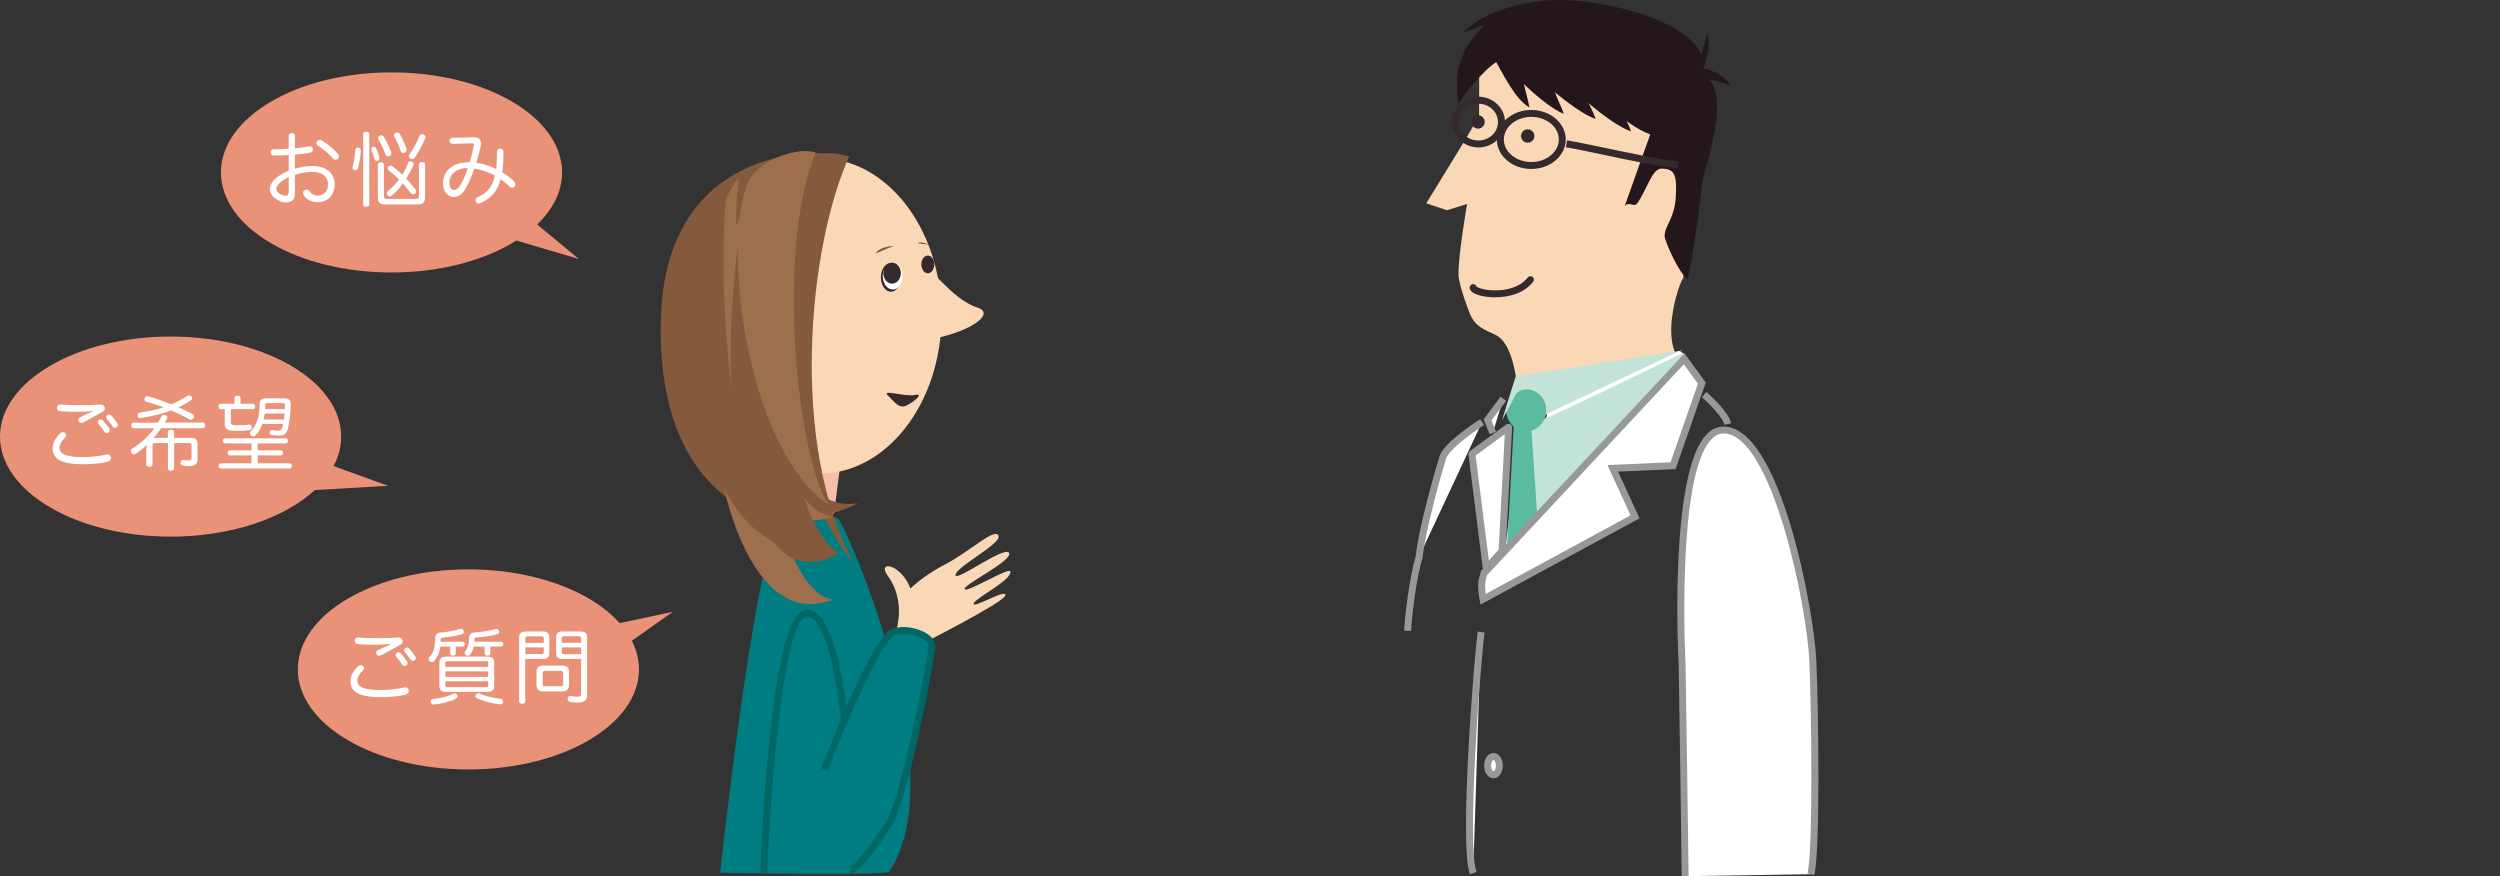 <?xml version="1.0" encoding="UTF-8"?>
<svg id="_レイヤー_2" data-name="レイヤー 2" xmlns="http://www.w3.org/2000/svg" viewBox="0 0 216.91 76.02">
  <rect x="0" y="0" width="216.91" height="76.02" fill="#333333" stroke="none"/>
  <defs>
    <style>
      .cls-1 {
        fill: #fff;
      }

      .cls-2 {
        fill: #9d6f4d;
      }

      .cls-3 {
        fill: #85593c;
      }

      .cls-4 {
        fill: #969997;
      }

      .cls-5 {
        fill: #24171b;
      }

      .cls-6 {
        fill: #f6bea6;
      }

      .cls-7 {
        fill: #006765;
      }

      .cls-8 {
        fill: #5abba0;
      }

      .cls-9 {
        fill: none;
      }

      .cls-10 {
        fill: #ea9278;
      }

      .cls-11 {
        fill: #c4e3d8;
      }

      .cls-12 {
        fill: #34292d;
      }

      .cls-13 {
        fill: #007d82;
      }

      .cls-14 {
        fill: #fad7b5;
      }
    </style>
  </defs>
  <g id="_レイヤー_1-2" data-name="レイヤー 1">
    <g>
      <path class="cls-14" d="m146.41,31.82c-3.01-1.65-.24-8.63-.34-7.56-.1.96.17-11.42.17-14.78,0-2.05-9.7-7.6-12.94-7.77-3.24-.17-4.95,2.28-4.95,2.28l-.02,6.06-1.08,1.88-3.5,5.71,1.79.6,1.75-.54s-.87,5.02-.73,6.34c.09.79.82,2.92,1.11,3.48.42.79,1.13,1.11,2.04,1.51,1.93.85,2.02,5.75,2.02,5.75"/>
      <path class="cls-5" d="m128.37,2.96c-.26.45.43.82,1.17,1.31.65.33.55.33,1.37.73,2.84.96,8.33,3.2,12.59,3.31,0,1.08-.11,2.78-.11,2.78,0,0-2.03,5.64-2.42,6.78.42-.44.78.17,1.08-.23.82-1.11,1.27-3.01,2.1-3.01,1.14,0,1.36.51,1.25,2.44-.11,1.93-.97,2.5-.97,3.41,0,.4,1.25,3.3,1.99,3.7.48-1.65,1.07-6.52,1.25-8.13.17-1.48,3.01-8.8-.25-9.64,1.25-1.63-.95-3.98-5.35-5.31-5.86-1.77-11.81-1.58-13.69,1.86"/>
      <path class="cls-12" d="m145.61,14.61c-1.75-.18-4.43-.74-6.58-1.2-1.32-.28-2.46-.52-3.16-.63l.09-.6c.71.11,1.86.35,3.19.63,2.13.45,4.79,1.01,6.51,1.19l-.06.6Z"/>
      <path class="cls-12" d="m132.86,14.66c-1.65,0-2.99-1.15-2.99-2.56s1.34-2.56,2.99-2.56,2.99,1.15,2.99,2.56-1.34,2.56-2.99,2.56Zm0-4.52c-1.31,0-2.38.88-2.38,1.96s1.07,1.96,2.38,1.96,2.39-.88,2.39-1.96-1.07-1.96-2.39-1.96Z"/>
      <path class="cls-12" d="m128.27,12.79c-1.27,0-2.3-.99-2.3-2.2s1.03-2.2,2.3-2.2,2.31.99,2.31,2.2-1.03,2.2-2.31,2.2Zm0-3.79c-.94,0-1.7.72-1.7,1.6s.76,1.59,1.7,1.59,1.7-.71,1.7-1.59-.76-1.6-1.7-1.6Z"/>
      <path class="cls-1" d="m123.16,48.25c-.57,1.71-1.02,5.57-1.02,6.48"/>
      <path class="cls-4" d="m122.44,54.73h-.6c0-.97.46-4.84,1.04-6.58l.57.19c-.55,1.65-1.01,5.47-1.01,6.39Z"/>
      <path class="cls-5" d="m146.99,7.3c.92-.82,1.57-3.54,1.11-4.36"/>
      <path class="cls-5" d="m145.6,6.44c-.52.24,2.21-1.82,4.61.95l-4.2-1.11"/>
      <path class="cls-5" d="m144.55,8.3c.77.14.81-1.1,2.99.11"/>
      <path class="cls-5" d="m129.76,3.51c1.13,2.67,1.61,3.97,2.29,4.54-.24-1.31-.41-1.39-.65-4.02-.24-2.63-1.64-.52-1.64-.52"/>
      <path class="cls-5" d="m129.93,3.51c1.13,2.67,1.61,3.97,2.29,4.54-.24-1.31-.41-1.39-.65-4.02-.24-2.63-1.64-.52-1.64-.52"/>
      <path class="cls-5" d="m130.57,5.29c-.07.52,3.53,4.03,5.11,4.58-.47-1.36-.86-1.42-1.22-4.17-.36-2.75-3.82-.92-3.89-.41"/>
      <path class="cls-5" d="m132.34,5.27c-.09.57,4.22,4.45,6.11,5.05-.55-1.5-1.02-1.57-1.44-4.62-.42-3.04-4.58-1-4.67-.43"/>
      <path class="cls-5" d="m135.41,6.35c-.09.57,4.22,4.45,6.11,5.05-.55-1.5-1.02-1.57-1.44-4.62-.42-3.04-4.58-1-4.67-.43"/>
      <path class="cls-5" d="m137.01,6.58c-.09.57,4.22,4.45,6.11,5.05-.56-1.5-1.02-1.57-1.44-4.62-.42-3.04-4.58-1-4.67-.43"/>
      <path class="cls-5" d="m138.14,6.3c-.09.57,4.22,4.45,6.11,5.05-.56-1.5-1.02-1.57-1.44-4.62-.42-3.04-4.58-1-4.67-.43"/>
      <path class="cls-5" d="m139.2,7.85c-.09.57,4.22,4.45,6.11,5.05-.55-1.5-1.02-1.57-1.44-4.62-.42-3.04-4.58-1-4.67-.43"/>
      <path class="cls-5" d="m128.77,3.47c1.88,3.43,2.67,5.08,3.93,5.86-.31-1.66-.63-1.77-.78-5.08-.16-3.31-3.14-.77-3.14-.77"/>
      <path class="cls-5" d="m129.8,1.56c-1.28.5-2.65,2.55-2.79,3-.14.42-.64,1.42-.6,2.88.01.59.12,1.6.12,1.6.34-.62,2.13-2.98,3.41-3.73"/>
      <path class="cls-5" d="m132.65.25c-2.37.4-4.56,1.32-5.78,2.67,0,0,3.03-1.45,5.16-1.29,2.12.15.62-1.38.62-1.38"/>
      <path class="cls-12" d="m129.76,25.8c-.48,0-.9-.06-1.22-.13-.61-.14-.96-.36-1.02-.65-.04-.16.07-.32.23-.36.16-.04.3.05.35.19.11.11.74.37,1.7.34.71,0,2-.16,2.75-1.11.1-.13.29-.15.42-.05.13.1.15.29.05.42-.83,1.05-2.18,1.34-3.27,1.34Zm-1.65-.9h0s0,0,0,0Z"/>
      <polyline class="cls-11" points="131.86 32.59 133.62 36.22 146.01 30.4"/>
      <polygon class="cls-11" points="131.83 37.7 131.63 37.5 145.84 30.57 146.24 30.74 130.63 47.34 131.83 37.7"/>
      <path class="cls-8" d="m134.16,35.6c0,1-.78,1.82-1.73,1.82s-1.74-.81-1.74-1.82.78-1.82,1.74-1.82,1.73.81,1.73,1.82"/>
      <path class="cls-11" d="m131.51,32.64l-1.19,3.82s1.04-1.89,1.15-2.17c.12-.29.71-.54.71-.54l-.13-1.08"/>
      <path class="cls-1" d="m134.19,35.91s.12.17-.12.4c-.23.23,11.94-5.68,11.94-5.68l-.29-.17-11.53,5.45Z"/>
      <polygon class="cls-8" points="130.78 47.22 131.36 36.51 132.84 36.85 133.36 44.45 130.78 47.22"/>
      <path class="cls-1" d="m146.12,31.14l-17.4,18.65s.06-.17-.11.45c-.17.62.06,1.76.06,1.76l13.19-7.16-1.93-4.21,5.23-.23,2.5-7.16-1.53-2.1Z"/>
      <path class="cls-4" d="m128.46,52.46l-.08-.4c-.03-.12-.24-1.23-.05-1.9.08-.3.11-.41.12-.44h.07s-.07-.03-.07-.03l.09-.28.11.02,17.51-18.77,1.84,2.53-2.62,7.51-4.99.22,1.86,4.05-13.8,7.49Zm.55-2.53c-.02.1-.06.23-.1.39-.09.31-.05.83,0,1.21l12.56-6.82-2-4.36,5.47-.24,2.38-6.82-1.23-1.68-17.09,18.32Z"/>
      <polyline class="cls-1" points="130.43 34.6 129.07 36.42 129.52 37.56"/>
      <polygon class="cls-4" points="129.24 37.67 128.73 36.38 130.19 34.42 130.68 34.78 129.41 36.47 129.8 37.45 129.24 37.67"/>
      <path class="cls-1" d="m128.59,36.62s-3.07,1.96-3.41,3.07c-.34,1.11-1.79,6.14-2.05,8.61"/>
      <path class="cls-4" d="m123.43,48.33l-.6-.06c.26-2.49,1.69-7.47,2.06-8.67.36-1.18,3.21-3.03,3.54-3.23l.33.51c-1.15.74-3.06,2.17-3.29,2.9-.34,1.11-1.79,6.14-2.03,8.55Z"/>
      <path class="cls-1" d="m147.86,34.23s1.88,1.62,2.05,2.56"/>
      <path class="cls-4" d="m149.61,36.85c-.11-.61-1.25-1.78-1.95-2.38l.39-.46c.2.17,1.96,1.72,2.15,2.73l-.59.11Z"/>
      <path class="cls-1" d="m146.21,76.02c0-1.19-.26-18.25-.26-18.25,0,0-1.11-20.46,3.58-20.46s7.59,15.95,7.76,20.12c.17,4.18.34,16.2-.17,18.42"/>
      <path class="cls-4" d="m146.51,76.02h-.6c0-1.18-.25-18.07-.26-18.24-.04-.67-.86-16.64,2.4-20.07.44-.46.94-.7,1.49-.7,4.99,0,7.89,16.23,8.06,20.41.18,4.37.34,16.27-.18,18.5l-.59-.14c.48-2.09.35-13.76.16-18.34-.19-4.78-3.24-19.83-7.46-19.83-.38,0-.72.17-1.05.51-3.08,3.25-2.24,19.48-2.23,19.64,0,.18.26,17.08.26,18.26Z"/>
      <polygon class="cls-1" points="130.89 37.05 130.84 37.08 127.71 39.38 128.96 49.33 130.32 47.79 130.89 37.05"/>
      <path class="cls-4" d="m128.96,49.63s-.06,0-.09-.01c-.11-.04-.2-.13-.21-.25l-1.25-9.95c-.01-.11.03-.22.12-.28l3.14-2.3c.1-.07.24-.09.35-.04.1.06.19.15.18.26l-.57,10.75c0,.07-.03.13-.08.18l-1.37,1.53c-.06.07-.14.1-.23.1Zm-.93-10.11l1.15,9.11.85-.96.53-10-2.53,1.85Z"/>
      <path class="cls-1" d="m128.5,54.84c-.34,2.39-1.59,18.53-.68,20.92"/>
      <path class="cls-4" d="m127.54,75.87c-.97-2.54.39-19.14.67-21.07l.6.08c-.34,2.4-1.58,18.46-.7,20.77l-.56.21Z"/>
      <path class="cls-1" d="m130.09,66.44c0,.44-.23.8-.51.8s-.51-.36-.51-.8.23-.8.51-.8.51.36.51.8"/>
      <path class="cls-4" d="m129.58,67.53c-.46,0-.81-.48-.81-1.1s.36-1.1.81-1.1.81.48.81,1.1-.36,1.1-.81,1.1Zm0-1.59c-.06,0-.21.19-.21.49s.14.49.21.49.21-.19.21-.49-.15-.49-.21-.49Z"/>
      <path class="cls-14" d="m77.81,54.53c.4-1.59.17-3.27-.79-4.58-.97-1.33,1.11-1.1,1.98,1.11.62-.61,1.65-1.38,3.01-2.1,2.16-1.12,4.14-3.07,4.59-2.54.54.64-3.47,2.61-3.69,3.43-.21.82,4.27-2.55,4.64-1.88.37.67-4.02,2.77-3.85,3.14.18.37,3.93-2,3.97-1.5.06.77-3.18,2.35-3.2,2.78-.02.42,2.93-1.38,2.76-.73-.17.65-7.54,4.35-7.54,4.35l-1.74-1.37"/>
      <polyline class="cls-6" points="69.19 40.8 68.59 44.37 72.36 44.57 72.86 40.71 69.29 40.51"/>
      <path class="cls-13" d="m68,44.87s4.07-.5,4.76.2c.7.7,10.18,22.13,4.35,30.6-1.98.3-14.63.05-14.63.05,0,0,3.14-28.96,5.32-30.45"/>
      <path class="cls-7" d="m66.55,75.75l-.6-.03c.38-8.52,1.41-22.83,4.03-22.83,4.26,0,4.31,21.57,4.31,22.49h-.6c0-7.14-.91-21.88-3.7-21.88-1.46,0-2.83,8.94-3.43,22.25Z"/>
      <path class="cls-13" d="m71.54,66.77c1.21-3.26,4.66-11.46,5.96-11.92s3.35.28,3.35,1.21-2.33,13.13-3.73,15.37c-1.4,2.23-2.79,3.92-3.35,4.11"/>
      <path class="cls-7" d="m73.87,75.83l-.19-.57c.36-.12,1.62-1.47,3.19-3.98,1.37-2.19,3.68-14.29,3.68-15.21,0-.17-.14-.37-.39-.55-.59-.41-1.73-.68-2.56-.38-1,.36-4.09,7.19-5.78,11.74l-.57-.21c.04-.11,4.35-11.46,6.14-12.1,1.06-.38,2.39-.05,3.11.46.42.3.65.66.65,1.04,0,.86-2.29,13.16-3.77,15.53-1.21,1.93-2.76,3.99-3.51,4.24Z"/>
      <path class="cls-14" d="m81.69,27.41c0,7.56-4.75,13.69-10.61,13.69s-10.61-6.13-10.61-13.69,4.75-13.69,10.61-13.69,10.61,6.13,10.61,13.69"/>
      <path class="cls-14" d="m79.76,22.9c.79-.16,2.69,3.03,5.03,3.78,1.66.53-.62,2.07-3.65,2.67-.71.14-1.38-6.45-1.38-6.45"/>
      <path class="cls-12" d="m78.17,24.06c0,.69-.39,1.25-.87,1.25s-.87-.56-.87-1.25.39-1.25.87-1.25.87.56.87,1.25"/>
      <path class="cls-1" d="m78.33,23.96c0,.64-.39,1.16-.87,1.16s-.87-.52-.87-1.16.39-1.16.87-1.16.87.52.87,1.16"/>
      <path class="cls-12" d="m78.16,23.7c0,.5-.34.91-.76.91s-.76-.41-.76-.91.34-.91.76-.91.76.41.76.91"/>
      <path class="cls-12" d="m81.06,22.94c0,.43-.25.77-.56.77s-.56-.35-.56-.77.25-.77.56-.77.56.35.56.77"/>
      <path class="cls-3" d="m77.53,21.34c-.42,0-1.38.2-1.51.64"/>
      <path class="cls-3" d="m80.58,21.23c-.21-.12-.76-.31-.95-.12"/>
      <path class="cls-12" d="m77.08,34.36c-.72-.66,1.4.09,2.29-.09.89-.19-.13.65-.76.93-.64.28-1.02-.37-1.53-.84"/>
      <path class="cls-3" d="m71.03,13.28s-13.29-.76-13.69,14.41,8.78,17.03,9.57,17.43c.79.4,5.26-31.74,5.26-31.74l-1.14-.1Z"/>
      <path class="cls-3" d="m73.68,13.58c-3.51,7.7-5.27,25.06.47,35.4-4.56-5.6-6.2-13.79-6.2-17.61s-.06-16.13,3.16-17.92c.76-.43,2.57.12,2.57.12"/>
      <path class="cls-3" d="m64.7,16.06c-.06,4.26.8,29.12,9.74,27.6-6.59,3.4-9.29-2.17-10.1-9.4-.8-7.23-.58-14.16.13-18.21.13-.43.19-.29.19-.29"/>
      <path class="cls-2" d="m64.11,15.61c-1.21,7.33,2.26,28.44,8.16,29.23-7.28,2.33-10.64-8.78-10.76-13.92-.12-5.14.03-11.86,2.29-15.13.28-.39.3-.18.3-.18"/>
      <path class="cls-2" d="m64.64,18.44c-1.24,8.45,1.9,32.73,7.6,33.59-7.06,2.76-10.2-10.01-10.26-15.92-.06-5.92.15-13.66,2.37-17.45.27-.45.29-.21.29-.21"/>
      <path class="cls-3" d="m67.16,14.86c-.75,4.89-.09,29.73,5.65,33.14-6.97,3.82-8.42-7.83-9.16-12.92-.75-5.09.32-14.6.84-16.54.52-1.94,2.02-4.08,2.54-4.35.52-.27.23.53.23.53"/>
      <path class="cls-3" d="m63.18,15.76c-1.22,7.74.13,30.12,6.11,32.08-7.1-1.66-8.89-10.83-9.25-18.09s1.66-13.39,2.91-14.05c1.25-.66.22.06.22.06"/>
      <path class="cls-2" d="m70.76,13.23c-1.6-.55-4.55.79-5.04,1.54-3.43,2.33-1.83,23.56,6.19,29.06-2.72-4.02-4.63-22.12-1.16-30.5"/>
      <path class="cls-12" d="m133.13,11.8c0,.32-.26.58-.58.58s-.58-.26-.58-.58.26-.58.58-.58.58.26.58.58"/>
      <path class="cls-12" d="m128.82,10.58c0,.32-.26.58-.58.58s-.58-.26-.58-.58.26-.58.58-.58.58.26.58.58"/>
      <polygon class="cls-10" points="44.34 17.6 50.22 22.47 42.77 20.27 44.34 17.6"/>
      <path class="cls-10" d="m48.77,14.96c0,4.79-6.63,8.68-14.8,8.68s-14.8-3.88-14.8-8.68,6.63-8.68,14.8-8.68,14.8,3.88,14.8,8.68"/>
      <path class="cls-1" d="m25.05,13.45c-.44.03-.91.04-1.31.04-.15,0-.25-.12-.25-.27,0-.17.08-.27.24-.27.39,0,.85-.01,1.32-.05v-1.11c0-.16.11-.24.27-.24s.27.09.27.25v1.06c.45-.03.88-.09,1.24-.16.03,0,.05,0,.07,0,.13,0,.22.07.24.21,0,.03,0,.06,0,.08,0,.14-.08.22-.22.25-.39.08-.86.13-1.34.18v1.22c.49-.15,1.01-.24,1.49-.24,1.23,0,1.97.61,1.97,1.6,0,.94-.62,1.54-1.46,1.54-.52,0-.96-.19-1.23-.6-.04-.06-.06-.13-.06-.2,0-.09.04-.17.12-.23.06-.04.13-.06.2-.06.08,0,.17.03.23.13.18.24.41.39.74.39.48,0,.88-.35.88-.96,0-.67-.47-1.1-1.4-1.1-.47,0-.99.1-1.47.27v1.59c0,.54-.27.8-.79.8-.24,0-.55-.1-.83-.29-.32-.21-.56-.51-.56-.88,0-.2.08-.4.21-.59.27-.37.79-.75,1.43-1v-1.35Zm0,1.92c-.44.2-.78.46-.94.68-.08.11-.13.24-.13.34,0,.17.13.32.3.43.15.1.34.16.47.16.21,0,.3-.09.3-.36v-1.26Zm4.28-2.01c.05.06.08.14.08.21,0,.08-.03.15-.08.21-.06.06-.13.08-.21.08s-.15-.03-.22-.1c-.36-.41-.88-.86-1.32-1.13-.08-.05-.12-.12-.12-.2,0-.06.02-.13.07-.19.06-.07.13-.1.22-.1.05,0,.11.01.16.04.48.27,1.06.75,1.41,1.18"/>
      <path class="cls-1" d="m31.31,13.01v.02c-.03.48-.11,1.1-.24,1.55-.03.13-.13.19-.24.19-.02,0-.05,0-.07,0-.11-.03-.18-.1-.18-.2,0-.03,0-.06.01-.09.13-.43.22-1,.25-1.48,0-.13.09-.2.23-.2h.01c.14,0,.22.08.22.22m.74,4.72c0,.13-.1.2-.27.2s-.26-.07-.26-.2v-6.11c0-.13.11-.2.26-.2s.27.06.27.2v6.11Zm.39-5.01c.08,0,.15.04.2.14.11.22.22.51.29.79,0,.03,0,.06,0,.08,0,.1-.06.17-.15.2-.03.01-.06.02-.09.02-.08,0-.15-.05-.19-.16-.06-.26-.16-.56-.26-.78-.01-.04-.02-.07-.02-.11,0-.08.05-.14.13-.17.04,0,.06-.01.09-.01m4.44,4.44c0,.41-.2.57-.61.57h-2.86c-.41,0-.62-.17-.62-.57v-2.89c0-.14.11-.2.26-.2.17,0,.27.06.27.2v2.78c0,.15.08.2.24.2h2.56c.16,0,.24-.05.24-.2v-2.79c0-.14.1-.21.26-.21s.27.07.27.21v2.9Zm-3.79-5.43c.09,0,.18.05.23.15.24.39.47.87.62,1.27.02.06.03.11.03.15,0,.1-.06.17-.15.22-.05.02-.1.03-.15.03-.1,0-.17-.06-.22-.17-.16-.46-.38-.92-.58-1.25-.04-.06-.06-.11-.06-.17,0-.08.06-.16.14-.2.05-.02.09-.03.13-.03m2.32,2.41c.04-.11.12-.16.21-.16.04,0,.08,0,.13.03.11.05.16.12.16.22,0,.03,0,.08-.03.13-.18.39-.39.77-.62,1.13.29.3.57.62.81.93.04.05.06.11.06.17,0,.08-.03.15-.09.2-.06.05-.12.07-.18.07-.07,0-.14-.03-.19-.1-.2-.28-.44-.57-.69-.85-.29.39-.61.74-.95,1.04-.06.06-.13.08-.19.08-.08,0-.15-.04-.2-.1-.03-.05-.06-.1-.06-.16,0-.08.04-.15.12-.22.34-.27.66-.61.94-.99-.27-.27-.57-.53-.88-.77-.07-.05-.1-.13-.1-.2,0-.06.02-.11.06-.15.06-.06.13-.09.2-.09.06,0,.12.02.18.07.28.23.55.48.82.73.2-.31.36-.64.5-.98m-1.22-2.45c0-.09.06-.16.15-.2.04-.02.08-.03.13-.03.09,0,.18.05.25.16.18.32.41.81.55,1.23.01.04.02.08.02.13,0,.11-.06.18-.17.23-.04.02-.08.03-.12.03-.11,0-.19-.07-.23-.2-.13-.39-.33-.85-.53-1.2-.03-.06-.04-.11-.04-.15m2.72.16s0,.09-.03.14c-.23.55-.56,1.17-.88,1.63-.06.09-.15.14-.24.14-.05,0-.11-.01-.15-.04-.09-.05-.13-.12-.13-.2,0-.06.02-.13.07-.19.3-.42.64-1.04.83-1.55.05-.12.13-.18.23-.18.04,0,.08,0,.13.03.12.05.18.13.18.23"/>
      <path class="cls-1" d="m41.13,12.64s0-.05,0-.07c0-.1-.06-.14-.17-.14h-.02c-.5.02-1.13.05-1.67.05-.15,0-.27-.09-.28-.24h0c0-.19.11-.29.26-.29.62,0,1.28-.02,1.88-.04h.06c.18,0,.33.06.43.18.08.08.12.19.12.34,0,.08-.01.17-.03.27-.09.41-.23.91-.39,1.42.55.06,1.18.28,1.73.55.05-.43.07-.92.07-1.5,0-.18.12-.28.27-.28.17,0,.29.09.29.27v.17c0,.62-.03,1.17-.1,1.62.37.22.7.47,1,.76.09.08.13.18.13.27,0,.08-.02.15-.07.2-.06.08-.13.11-.21.11s-.15-.03-.21-.09c-.24-.24-.49-.45-.79-.64-.26,1.01-.83,1.68-1.76,2.06-.06.02-.11.04-.15.04-.1,0-.19-.05-.23-.15-.02-.04-.03-.08-.03-.13,0-.12.07-.22.17-.27.81-.33,1.29-.9,1.51-1.86-.51-.31-1.19-.54-1.79-.62-.2.59-.43,1.16-.67,1.58-.36.67-.71.88-1.13.88-.45,0-.91-.4-.91-1.19,0-1.09.84-1.83,2.32-1.83.15-.5.27-.99.35-1.43m-2.12,3.21c0,.44.19.64.4.64s.41-.14.67-.64c.19-.36.38-.8.53-1.27-1.01,0-1.6.54-1.6,1.27"/>
      <polygon class="cls-10" points="26.48 39.55 33.66 42.15 25.91 42.6 26.48 39.55"/>
      <path class="cls-10" d="m29.6,37.88c0,4.79-6.63,8.68-14.8,8.68S0,42.67,0,37.88s6.63-8.68,14.8-8.68,14.8,3.88,14.8,8.68"/>
      <path class="cls-1" d="m5.22,37.6c.07-.06.15-.1.24-.1.07,0,.13.02.19.07.07.06.1.12.1.19,0,.06-.03.13-.09.19-.31.29-.5.6-.5.88,0,.34.19.54.57.66.34.11.78.17,1.39.17.84,0,1.57-.1,2.1-.22.04,0,.08-.01.12-.01.15,0,.25.08.27.22,0,.03.01.07.01.1,0,.15-.1.26-.28.31-.55.15-1.31.22-2.21.22-.74,0-1.34-.09-1.76-.25-.52-.22-.8-.57-.8-1.11,0-.43.19-.9.66-1.32m2.85-1.94c-.41.04-.9.07-1.34.07-.57,0-1.14-.01-1.56-.06-.15-.02-.24-.13-.24-.27v-.05c.02-.16.12-.25.28-.25h.03c.44.04,1.06.06,1.72.06.69,0,1.34-.03,1.77-.06h.03c.15,0,.27.09.31.22,0,.04.01.08.01.13,0,.12-.06.21-.19.28-.52.27-1.1.61-1.63.9-.08.04-.15.06-.22.06-.08,0-.15-.03-.2-.1-.04-.04-.05-.09-.05-.15,0-.08.04-.17.13-.22.31-.16.7-.34,1.13-.53v-.04Zm.67.74c.06,0,.13.02.18.08.2.22.4.48.55.69.03.05.04.11.04.15,0,.08-.03.15-.09.19-.05.04-.11.06-.17.06-.08,0-.15-.03-.19-.1-.15-.22-.34-.48-.53-.69-.03-.04-.05-.09-.05-.14,0-.08.03-.15.1-.2.04-.04.1-.05.15-.05m.71-.42c.07,0,.14.03.2.08.19.2.38.45.52.67.04.06.06.12.06.17,0,.07-.03.13-.1.18-.05.03-.1.05-.16.05-.07,0-.15-.04-.2-.12-.15-.22-.33-.46-.49-.64-.04-.04-.06-.1-.06-.15,0-.08.04-.15.11-.2.04-.03.08-.04.13-.04"/>
      <path class="cls-1" d="m12.69,39.13c0-.17.02-.37.05-.52-.3.28-.62.53-.95.76-.06.04-.11.06-.17.06-.08,0-.15-.04-.2-.13-.04-.06-.06-.11-.06-.17,0-.08.04-.17.13-.22.74-.45,1.38-1.04,1.9-1.75h-1.79c-.13,0-.2-.1-.2-.25s.07-.24.2-.24h2.11c.1-.17.2-.34.28-.52.04-.1.13-.14.22-.14.04,0,.08,0,.12.01.1.03.18.11.18.2,0,.04,0,.07-.03.1-.06.11-.12.23-.18.34h3.3c.13,0,.2.1.2.24,0,.15-.07.25-.2.25h-3.61c-.21.31-.44.61-.69.88.15-.03.34-.04.53-.04h.73v-.5c0-.13.11-.2.27-.2s.27.07.27.2v.5h1.44c.42,0,.6.15.6.55v1.25c0,.46-.21.65-.73.65-.22,0-.43-.02-.59-.06-.1-.02-.15-.09-.15-.2,0-.03,0-.05,0-.08.02-.13.11-.19.2-.19.01,0,.04,0,.05,0,.13.03.31.04.45.04.19,0,.25-.06.25-.29v-1.03c0-.15-.07-.19-.2-.19h-1.31v2.2c0,.13-.11.2-.27.2s-.27-.07-.27-.2v-2.2h-1.13c-.14,0-.21.04-.21.19v1.67c0,.13-.1.2-.27.2-.15,0-.27-.07-.27-.2v-1.2Zm.02-4.28c-.11-.03-.18-.1-.18-.2,0-.03,0-.06.02-.09.04-.11.13-.18.24-.18.03,0,.07,0,.1.01.65.19,1.32.43,1.97.69.49-.2.94-.44,1.36-.71.05-.04.11-.06.17-.06.08,0,.15.03.21.08.05.06.08.11.08.17,0,.06-.04.13-.11.18-.35.22-.71.42-1.09.6.42.19.83.38,1.22.58.08.04.14.13.14.23,0,.04,0,.07-.03.11-.06.1-.15.15-.25.15-.05,0-.1-.01-.15-.04-.48-.27-1-.52-1.55-.76-.82.3-1.72.52-2.65.67h-.04c-.13,0-.21-.06-.24-.2,0-.02,0-.04,0-.06,0-.12.08-.21.21-.22.71-.11,1.41-.25,2.05-.46-.49-.18-.99-.34-1.48-.48"/>
      <path class="cls-1" d="m19.16,35.5c-.13,0-.2-.09-.2-.23,0-.15.06-.24.2-.24h1.18v-.5c0-.13.11-.2.26-.2.17,0,.27.07.27.2v.5h1.06c.13,0,.2.09.2.23,0,.15-.07.24-.2.24h-1.9v1.08c0,.25.04.32.56.32.38,0,.75-.01,1.01-.06h.03c.13,0,.2.07.21.22v.02c0,.14-.07.23-.2.24-.28.04-.62.06-.99.06h-.16c-.8,0-.99-.15-.99-.64v-1.24h-.34Zm.36,2.97c-.11,0-.18-.09-.18-.22,0-.12.06-.22.18-.22h5.28c.11,0,.18.1.18.22s-.06.22-.18.22h-2.44v.6h2.02c.11,0,.17.1.17.22,0,.13-.06.22-.17.22h-2.02v.69h2.79c.11,0,.17.1.17.22,0,.13-.06.23-.17.23h-6.01c-.11,0-.17-.1-.17-.23,0-.12.06-.22.17-.22h2.68v-.69h-1.89c-.11,0-.17-.08-.17-.22,0-.12.06-.22.17-.22h1.89v-.6h-2.31Zm3.24-1.69c-.13.36-.31.71-.57.97-.07.07-.14.11-.22.11-.06,0-.11-.02-.17-.06-.07-.05-.11-.12-.11-.2,0-.06.02-.13.07-.17.55-.6.76-1.32.76-2.32,0-.39.18-.55.6-.55h1.54c.41,0,.57.18.57.52v.04c-.03.76-.12,1.57-.25,2.09-.13.45-.36.59-.78.59-.22,0-.46-.02-.63-.05-.1-.01-.17-.1-.17-.2,0-.02,0-.05,0-.07.02-.11.08-.17.18-.17.01,0,.04,0,.05,0,.16.04.36.06.5.06.2,0,.31-.08.37-.3.02-.08.04-.18.06-.29h-1.82Zm.22-.9c-.03.17-.06.35-.11.52h1.77c.02-.18.04-.34.05-.52h-1.71Zm1.74-.39c0-.11,0-.22.01-.33v-.03c0-.12-.05-.15-.2-.15h-1.32c-.15,0-.2.06-.2.19,0,.1,0,.2-.01.32h1.71Z"/>
      <polygon class="cls-10" points="50.92 54.67 58.38 53.08 52.04 57.56 50.92 54.67"/>
      <path class="cls-10" d="m55.44,58.08c0,4.79-6.63,8.68-14.8,8.68s-14.8-3.88-14.8-8.68,6.63-8.68,14.8-8.68,14.8,3.88,14.8,8.68"/>
      <path class="cls-1" d="m31.06,57.81c.07-.06.15-.1.24-.1.07,0,.13.02.19.07.07.06.1.12.1.19,0,.06-.03.13-.09.19-.31.29-.5.6-.5.88,0,.34.19.54.57.66.34.11.78.17,1.39.17.84,0,1.57-.1,2.1-.22.04,0,.08-.01.12-.01.15,0,.25.08.27.22,0,.03.01.07.01.1,0,.15-.1.26-.28.31-.55.15-1.31.22-2.21.22-.74,0-1.34-.09-1.76-.25-.52-.22-.8-.57-.8-1.11,0-.43.19-.9.66-1.32m2.85-1.94c-.41.04-.9.07-1.34.07-.57,0-1.14-.01-1.56-.06-.15-.02-.24-.13-.24-.27v-.05c.02-.16.12-.25.28-.25h.03c.44.04,1.06.06,1.72.06.69,0,1.34-.03,1.77-.06h.03c.15,0,.27.09.31.22,0,.04.01.08.01.13,0,.12-.06.21-.19.28-.52.27-1.1.61-1.63.9-.08.04-.15.06-.22.06-.08,0-.15-.03-.2-.1-.04-.04-.05-.09-.05-.15,0-.08.04-.17.13-.22.31-.16.7-.34,1.13-.53v-.04Zm.67.74c.06,0,.13.02.18.08.2.22.4.48.55.69.03.05.04.11.04.15,0,.08-.03.15-.09.19-.05.04-.11.06-.17.06-.08,0-.15-.03-.19-.1-.15-.22-.34-.48-.53-.69-.03-.04-.05-.09-.05-.14,0-.08.03-.15.1-.2.04-.04.1-.05.15-.05m.71-.42c.07,0,.14.03.2.08.19.2.38.45.52.67.04.06.06.12.06.17,0,.07-.03.13-.1.18-.05.03-.1.05-.16.05-.07,0-.15-.04-.2-.12-.15-.22-.33-.46-.49-.64-.04-.04-.06-.1-.06-.15,0-.08.04-.15.11-.2.04-.03.08-.04.13-.04"/>
      <path class="cls-1" d="m38.2,56.1c-.07.57-.26.94-.52,1.24-.06.08-.14.11-.22.11-.06,0-.12-.02-.17-.06-.06-.05-.1-.13-.1-.21,0-.06.02-.11.06-.16.36-.37.5-.81.5-1.62,0-.32.18-.5.48-.52.55-.04,1.17-.15,1.69-.31.03,0,.06,0,.08,0,.11,0,.19.06.23.16,0,.04.01.07.01.1,0,.09-.06.17-.17.2-.5.15-1.17.24-1.69.29-.12.01-.15.06-.15.19v.17h1.91c.12,0,.19.08.19.2,0,.13-.07.22-.19.22h-.6v.58c0,.13-.07.21-.24.21-.15,0-.24-.08-.24-.21v-.58h-.86Zm1.25,4.07c.08,0,.15.03.2.09.03.05.06.1.06.14,0,.08-.05.15-.13.2-.48.26-1.25.46-1.93.53h-.03c-.13,0-.22-.08-.25-.22,0-.02,0-.04,0-.06,0-.13.08-.2.21-.21.67-.05,1.3-.22,1.74-.44.05-.02.1-.04.15-.04m2.79-3.19c.43,0,.62.15.62.52v2.03c0,.36-.18.51-.58.51h-3.6c-.39,0-.58-.15-.58-.51v-2.03c0-.37.2-.52.62-.52h3.53Zm.1.89v-.34c0-.12-.06-.15-.2-.15h-3.33c-.13,0-.2.03-.2.15v.34h3.72Zm0,.39h-3.72v.48h3.72v-.48Zm-3.72.86v.36c0,.12.06.15.2.15h3.33c.13,0,.2-.04.2-.15v-.36h-3.72Zm2.47-3.02c-.06.27-.17.5-.3.68-.06.08-.13.13-.22.13-.04,0-.09-.01-.15-.04-.08-.05-.13-.13-.13-.2,0-.05.01-.1.05-.14.22-.29.34-.64.34-1.14,0-.3.14-.48.44-.5.62-.04,1.32-.15,1.83-.3.03,0,.06-.01.09-.01.1,0,.18.05.22.15.02.05.03.09.03.13,0,.08-.04.15-.13.17-.58.17-1.31.24-1.86.29-.13.01-.15.06-.15.2,0,.06,0,.12,0,.17h2.3c.12,0,.19.08.19.2,0,.13-.07.22-.19.22h-.93v.58c0,.13-.08.21-.24.21s-.25-.08-.25-.21v-.58h-.94Zm2.55,4.76v.04c-.02.14-.11.22-.25.22h-.05c-.67-.07-1.48-.29-1.99-.54-.08-.04-.13-.1-.13-.17,0-.05.02-.1.06-.15.06-.06.13-.1.21-.1.05,0,.1.01.15.04.45.22,1.16.38,1.76.43.14,0,.23.09.23.22"/>
      <path class="cls-1" d="m45.58,60.85c0,.14-.11.21-.27.21s-.27-.07-.27-.21v-5.52c0-.37.18-.54.57-.54h1.48c.4,0,.57.15.57.51v1.36c0,.36-.17.51-.57.51h-1.52v3.67Zm1.6-5.46c0-.13-.08-.18-.21-.18h-1.2c-.13,0-.19.05-.19.18v.39h1.6v-.39Zm-.21,1.37c.13,0,.21-.04.21-.18v-.41h-1.6v.58h1.39Zm1.81.99c.41,0,.59.16.59.56v1.11c0,.4-.19.57-.59.57h-1.63c-.41,0-.6-.17-.6-.57v-1.11c0-.4.18-.56.6-.56h1.63Zm-.13,1.79c.14,0,.21-.04.21-.18v-.97c0-.14-.07-.18-.21-.18h-1.36c-.14,0-.21.04-.21.18v.97c0,.14.07.18.21.18h1.36Zm.17-2.37c-.4,0-.57-.15-.57-.51v-1.36c0-.36.17-.51.57-.51h1.55c.4,0,.57.17.57.53v4.97c0,.46-.22.67-.79.67-.22,0-.5-.01-.7-.06-.12-.03-.2-.11-.2-.25v-.05c.02-.13.11-.21.22-.21.01,0,.03,0,.05,0,.17.04.43.06.58.06.25,0,.32-.06.32-.33v-2.95h-1.6Zm1.6-1.79c0-.13-.06-.18-.19-.18h-1.28c-.13,0-.21.05-.21.18v.39h1.68v-.39Zm0,.79h-1.68v.41c0,.13.08.18.21.18h1.47v-.58Z"/>
      <rect class="cls-9" width="216.91" height="75.54"/>
    </g>
  </g>
</svg>